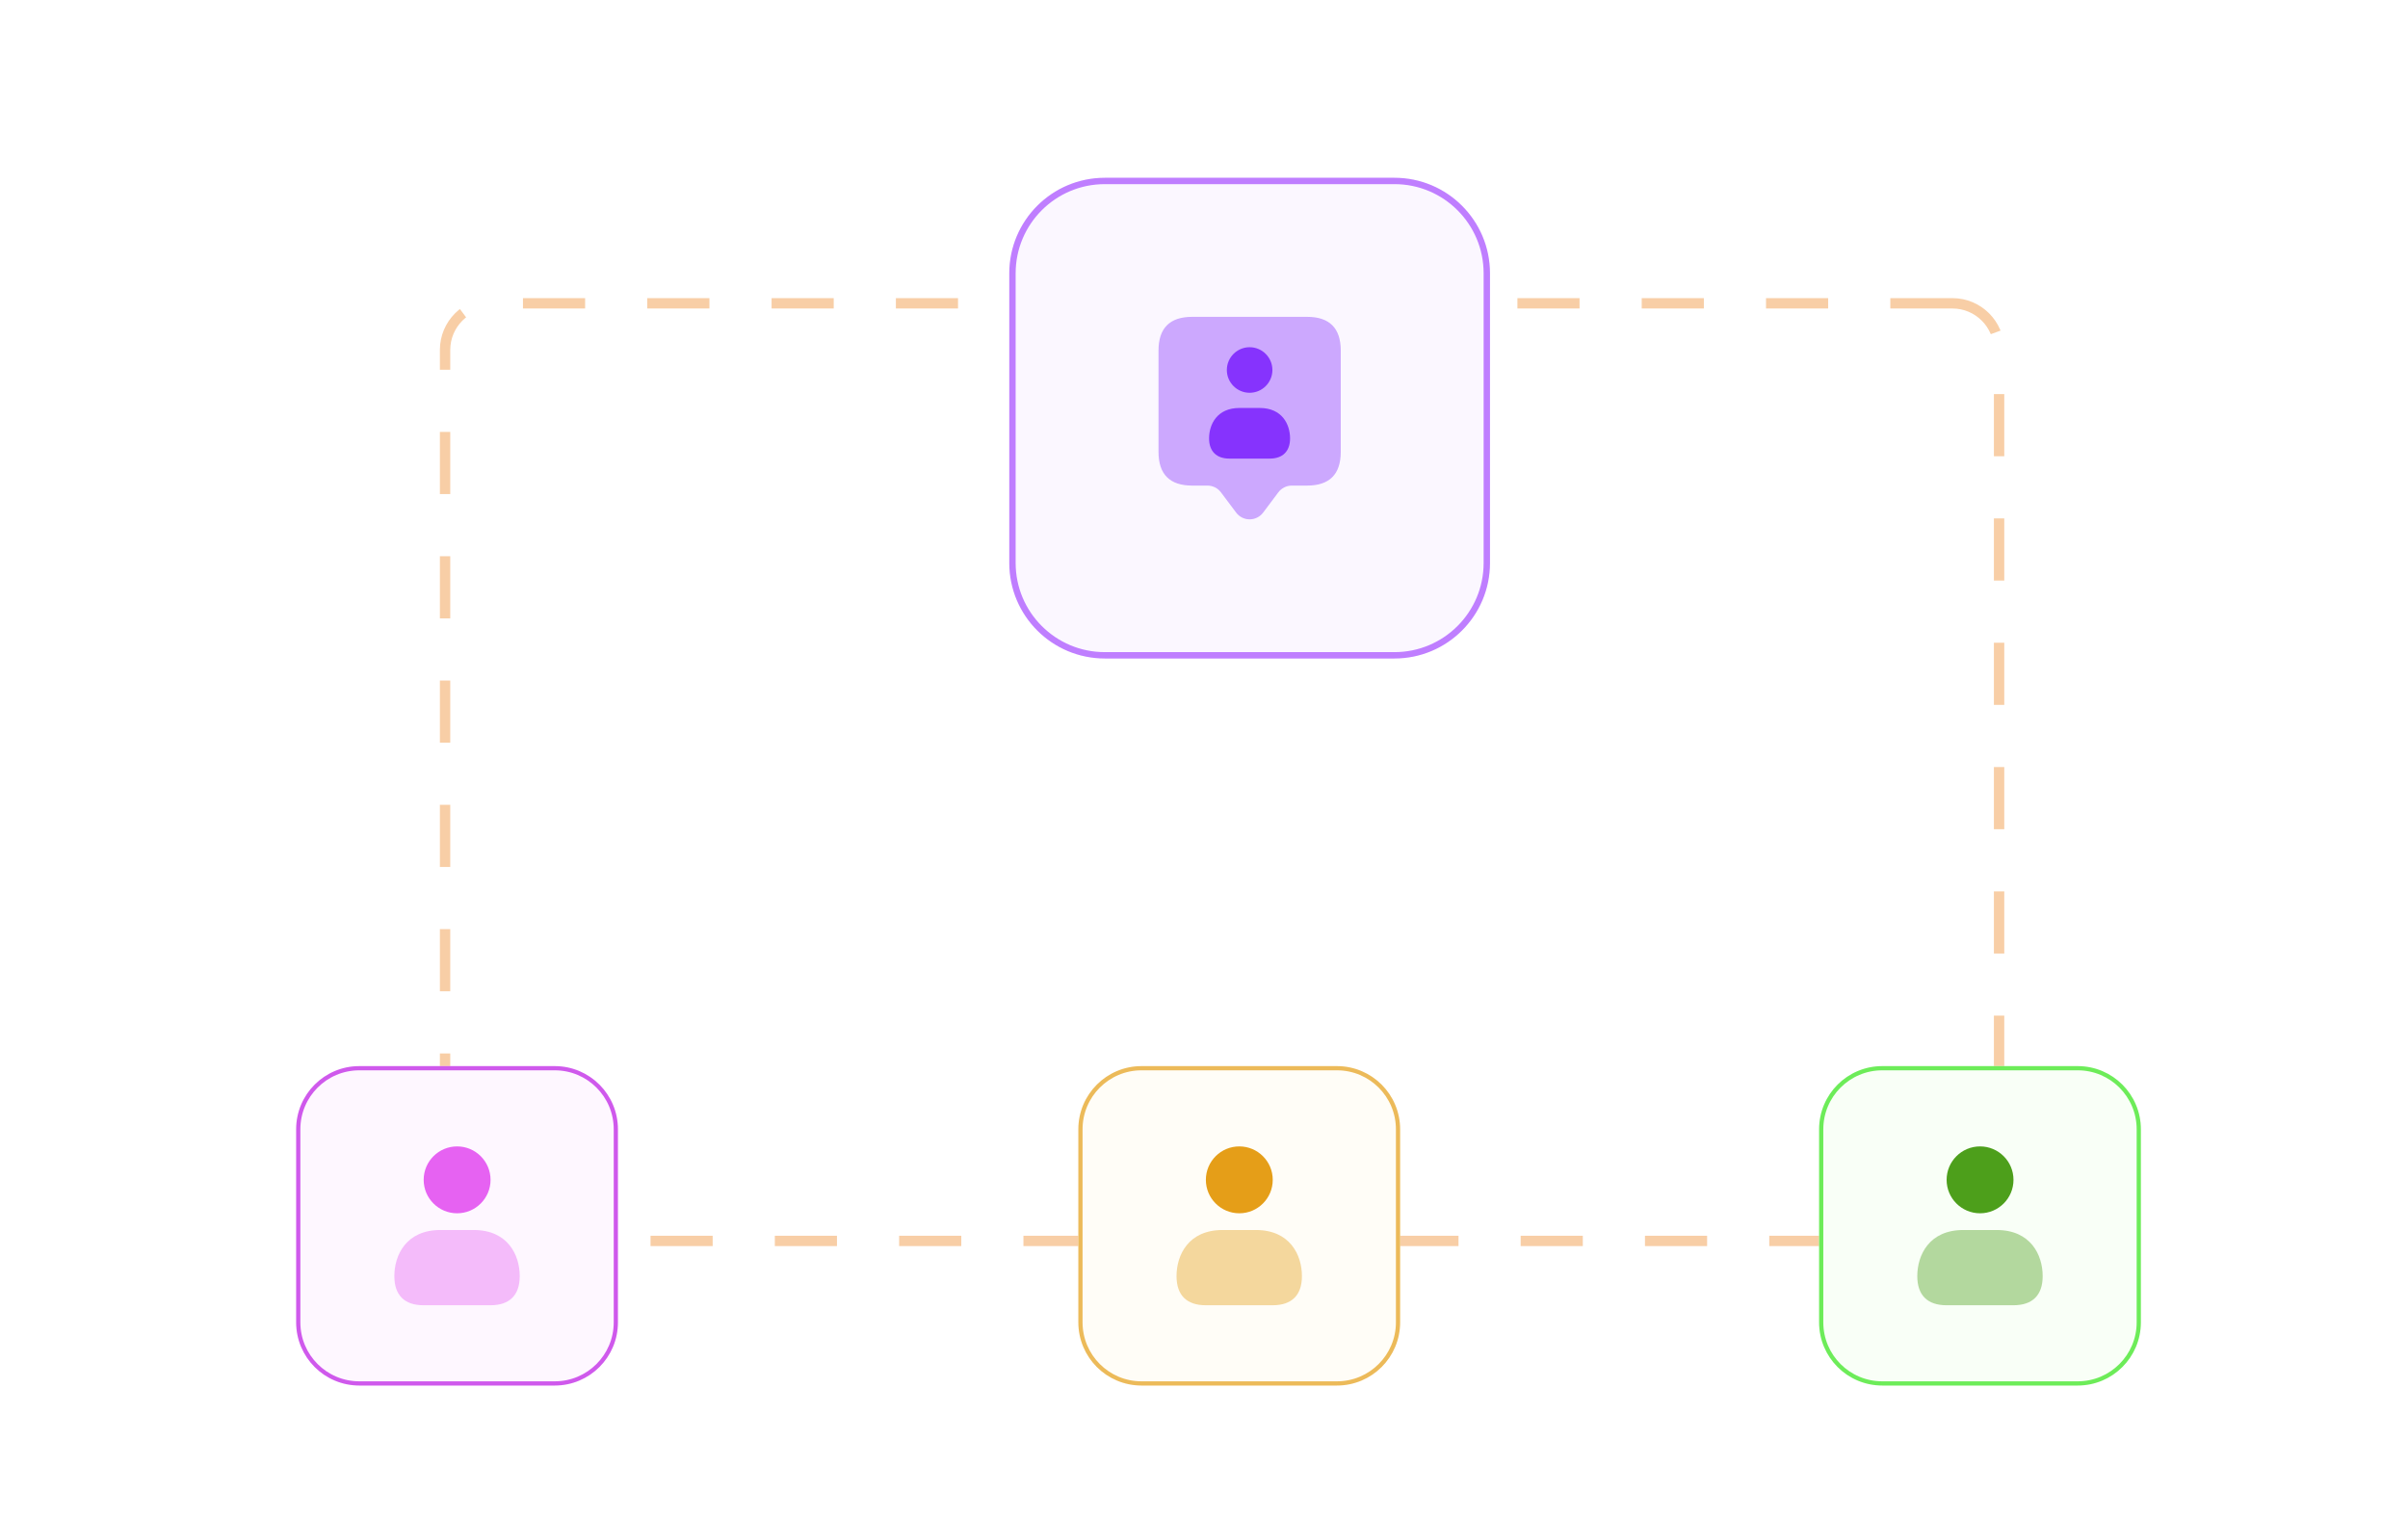 <svg width="888" height="560" viewBox="0 0 888 560" fill="none" xmlns="http://www.w3.org/2000/svg">
<path d="M720.015 111.854H181.321C171.826 111.854 164.129 119.551 164.129 129.046V440.418C164.129 449.913 171.826 457.611 181.321 457.611H720.015C729.51 457.611 737.207 449.913 737.207 440.418V129.046C737.207 119.551 729.51 111.854 720.015 111.854Z" stroke="#F8CEA6" stroke-width="3.821" stroke-dasharray="22.92 22.92"/>
<g filter="url(#filter0_d_963_27060)">
<path d="M504.842 56.162H398.024C378.569 56.162 362.797 71.934 362.797 91.389V198.207C362.797 217.662 378.569 233.434 398.024 233.434H504.842C524.297 233.434 540.069 217.662 540.069 198.207V91.389C540.069 71.934 524.297 56.162 504.842 56.162Z" fill="white"/>
<path d="M504.842 56.162H398.024C378.569 56.162 362.797 71.934 362.797 91.389V198.207C362.797 217.662 378.569 233.434 398.024 233.434H504.842C524.297 233.434 540.069 217.662 540.069 198.207V91.389C540.069 71.934 524.297 56.162 504.842 56.162Z" fill="#C67EFF" fill-opacity="0.06"/>
<path d="M504.844 57.336H398.026C379.219 57.336 363.973 72.582 363.973 91.389V198.207C363.973 217.014 379.219 232.26 398.026 232.26H504.844C523.651 232.26 538.897 217.014 538.897 198.207V91.389C538.897 72.582 523.651 57.336 504.844 57.336Z" stroke="#BF7EFF" stroke-width="2.348"/>
<path opacity="0.4" d="M472.592 107.445H430.277C421.981 107.445 417.832 111.594 417.832 119.89V157.228C417.832 165.524 421.981 169.673 430.277 169.673H435.878C437.838 169.673 439.682 170.595 440.855 172.163L446.456 179.631C448.946 182.95 453.923 182.95 456.413 179.631L462.014 172.163C463.19 170.595 465.035 169.673 466.991 169.673H472.592C480.888 169.673 485.037 165.524 485.037 157.228V119.89C485.037 111.594 480.888 107.445 472.592 107.445Z" fill="#8633FD"/>
<path d="M466.347 152.284C466.347 157.007 463.625 159.718 458.876 159.718H443.952C439.202 159.718 436.477 157.007 436.477 152.284C436.477 147.102 439.412 141.049 447.678 141.049H455.146C463.412 141.049 466.347 147.102 466.347 152.284ZM451.431 135.448C456.061 135.448 459.832 131.681 459.832 127.047C459.832 122.414 456.061 118.646 451.431 118.646C446.801 118.646 443.03 122.414 443.03 127.047C443.03 131.681 446.801 135.448 451.431 135.448Z" fill="#8633FD"/>
</g>
<g filter="url(#filter1_d_963_27060)">
<path d="M759.99 386.932H687.91C675.046 386.932 664.617 397.36 664.617 410.224V481.43C664.617 494.294 675.046 504.723 687.91 504.723H759.99C772.854 504.723 783.282 494.294 783.282 481.43V410.224C783.282 397.36 772.854 386.932 759.99 386.932Z" fill="white"/>
<path d="M759.99 386.932H687.91C675.046 386.932 664.617 397.36 664.617 410.224V481.43C664.617 494.294 675.046 504.723 687.91 504.723H759.99C772.854 504.723 783.282 494.294 783.282 481.43V410.224C783.282 397.36 772.854 386.932 759.99 386.932Z" fill="#98FF7E" fill-opacity="0.06"/>
<path d="M759.99 387.707H687.911C675.475 387.707 665.395 397.788 665.395 410.223V481.429C665.395 493.864 675.475 503.945 687.911 503.945H759.99C772.426 503.945 782.507 493.864 782.507 481.429V410.223C782.507 397.788 772.426 387.707 759.99 387.707Z" stroke="#6DEC59" stroke-width="1.553"/>
<path d="M723.976 441.203C730.786 441.203 736.306 435.682 736.306 428.872C736.306 422.062 730.786 416.541 723.976 416.541C717.165 416.541 711.645 422.062 711.645 428.872C711.645 435.682 717.165 441.203 723.976 441.203Z" fill="#4D9F1B"/>
<path opacity="0.4" d="M730.114 447.371H717.783C705.267 447.371 700.828 456.536 700.828 464.385C700.828 471.404 704.561 475.115 711.627 475.115H736.27C743.336 475.115 747.069 471.404 747.069 464.385C747.069 456.536 742.63 447.371 730.114 447.371Z" fill="#4D9F1B"/>
</g>
<g filter="url(#filter2_d_963_27060)">
<path d="M198.372 386.932H126.293C113.428 386.932 103 397.36 103 410.224V481.43C103 494.294 113.428 504.723 126.293 504.723H198.372C211.237 504.723 221.665 494.294 221.665 481.43V410.224C221.665 397.36 211.237 386.932 198.372 386.932Z" fill="white"/>
<path d="M198.372 386.932H126.293C113.428 386.932 103 397.36 103 410.224V481.43C103 494.294 113.428 504.723 126.293 504.723H198.372C211.237 504.723 221.665 494.294 221.665 481.43V410.224C221.665 397.36 211.237 386.932 198.372 386.932Z" fill="#F57EFF" fill-opacity="0.06"/>
<path d="M198.373 387.707H126.294C113.858 387.707 103.777 397.788 103.777 410.223V481.429C103.777 493.864 113.858 503.945 126.294 503.945H198.373C210.808 503.945 220.889 493.864 220.889 481.429V410.223C220.889 397.788 210.808 387.707 198.373 387.707Z" stroke="#CF59EC" stroke-width="1.553"/>
<path d="M162.358 441.203C169.168 441.203 174.689 435.682 174.689 428.872C174.689 422.062 169.168 416.541 162.358 416.541C155.548 416.541 150.027 422.062 150.027 428.872C150.027 435.682 155.548 441.203 162.358 441.203Z" fill="#E662F2"/>
<path opacity="0.4" d="M168.497 447.371H156.166C143.65 447.371 139.211 456.536 139.211 464.385C139.211 471.404 142.944 475.115 150.01 475.115H174.653C181.719 475.115 185.452 471.404 185.452 464.385C185.452 456.536 181.013 447.371 168.497 447.371Z" fill="#E662F2"/>
</g>
<g filter="url(#filter3_d_963_27060)">
<path d="M486.822 386.932H414.742C401.878 386.932 391.449 397.36 391.449 410.224V481.43C391.449 494.294 401.878 504.723 414.742 504.723H486.822C499.686 504.723 510.114 494.294 510.114 481.43V410.224C510.114 397.36 499.686 386.932 486.822 386.932Z" fill="white"/>
<path d="M486.822 386.932H414.742C401.878 386.932 391.449 397.36 391.449 410.224V481.43C391.449 494.294 401.878 504.723 414.742 504.723H486.822C499.686 504.723 510.114 494.294 510.114 481.43V410.224C510.114 397.36 499.686 386.932 486.822 386.932Z" fill="#FFE37E" fill-opacity="0.06"/>
<path d="M486.822 387.707H414.743C402.307 387.707 392.227 397.788 392.227 410.223V481.429C392.227 493.864 402.307 503.945 414.743 503.945H486.822C499.258 503.945 509.339 493.864 509.339 481.429V410.223C509.339 397.788 499.258 387.707 486.822 387.707Z" stroke="#ECBA59" stroke-width="1.553"/>
<path d="M450.807 441.203C457.618 441.203 463.138 435.682 463.138 428.872C463.138 422.062 457.618 416.541 450.807 416.541C443.997 416.541 438.477 422.062 438.477 428.872C438.477 435.682 443.997 441.203 450.807 441.203Z" fill="#E59E18"/>
<path opacity="0.4" d="M456.946 447.371H444.615C432.099 447.371 427.66 456.536 427.66 464.385C427.66 471.404 431.393 475.115 438.459 475.115H463.102C470.167 475.115 473.901 471.404 473.901 464.385C473.901 456.536 469.462 447.371 456.946 447.371Z" fill="#E59E18"/>
</g>
<defs>
<filter id="filter0_d_963_27060" x="362.797" y="56.162" width="186.667" height="186.665" filterUnits="userSpaceOnUse" color-interpolation-filters="sRGB">
<feFlood flood-opacity="0" result="BackgroundImageFix"/>
<feColorMatrix in="SourceAlpha" type="matrix" values="0 0 0 0 0 0 0 0 0 0 0 0 0 0 0 0 0 0 127 0" result="hardAlpha"/>
<feOffset dx="9.394" dy="9.394"/>
<feComposite in2="hardAlpha" operator="out"/>
<feColorMatrix type="matrix" values="0 0 0 0 0.776 0 0 0 0 0.494 0 0 0 0 1 0 0 0 0.25 0"/>
<feBlend mode="normal" in2="BackgroundImageFix" result="effect1_dropShadow_963_27060"/>
<feBlend mode="normal" in="SourceGraphic" in2="effect1_dropShadow_963_27060" result="shape"/>
</filter>
<filter id="filter1_d_963_27060" x="664.617" y="386.93" width="124.875" height="124.004" filterUnits="userSpaceOnUse" color-interpolation-filters="sRGB">
<feFlood flood-opacity="0" result="BackgroundImageFix"/>
<feColorMatrix in="SourceAlpha" type="matrix" values="0 0 0 0 0 0 0 0 0 0 0 0 0 0 0 0 0 0 127 0" result="hardAlpha"/>
<feOffset dx="6.211" dy="6.211"/>
<feComposite in2="hardAlpha" operator="out"/>
<feColorMatrix type="matrix" values="0 0 0 0 0.427 0 0 0 0 0.925 0 0 0 0 0.349 0 0 0 0.25 0"/>
<feBlend mode="normal" in2="BackgroundImageFix" result="effect1_dropShadow_963_27060"/>
<feBlend mode="normal" in="SourceGraphic" in2="effect1_dropShadow_963_27060" result="shape"/>
</filter>
<filter id="filter2_d_963_27060" x="103" y="386.93" width="124.875" height="124.004" filterUnits="userSpaceOnUse" color-interpolation-filters="sRGB">
<feFlood flood-opacity="0" result="BackgroundImageFix"/>
<feColorMatrix in="SourceAlpha" type="matrix" values="0 0 0 0 0 0 0 0 0 0 0 0 0 0 0 0 0 0 127 0" result="hardAlpha"/>
<feOffset dx="6.211" dy="6.211"/>
<feComposite in2="hardAlpha" operator="out"/>
<feColorMatrix type="matrix" values="0 0 0 0 0.902 0 0 0 0 0.384 0 0 0 0 0.949 0 0 0 0.25 0"/>
<feBlend mode="normal" in2="BackgroundImageFix" result="effect1_dropShadow_963_27060"/>
<feBlend mode="normal" in="SourceGraphic" in2="effect1_dropShadow_963_27060" result="shape"/>
</filter>
<filter id="filter3_d_963_27060" x="391.449" y="386.93" width="124.875" height="124.004" filterUnits="userSpaceOnUse" color-interpolation-filters="sRGB">
<feFlood flood-opacity="0" result="BackgroundImageFix"/>
<feColorMatrix in="SourceAlpha" type="matrix" values="0 0 0 0 0 0 0 0 0 0 0 0 0 0 0 0 0 0 127 0" result="hardAlpha"/>
<feOffset dx="6.211" dy="6.211"/>
<feComposite in2="hardAlpha" operator="out"/>
<feColorMatrix type="matrix" values="0 0 0 0 0.925 0 0 0 0 0.729 0 0 0 0 0.349 0 0 0 0.25 0"/>
<feBlend mode="normal" in2="BackgroundImageFix" result="effect1_dropShadow_963_27060"/>
<feBlend mode="normal" in="SourceGraphic" in2="effect1_dropShadow_963_27060" result="shape"/>
</filter>
</defs>
</svg>

